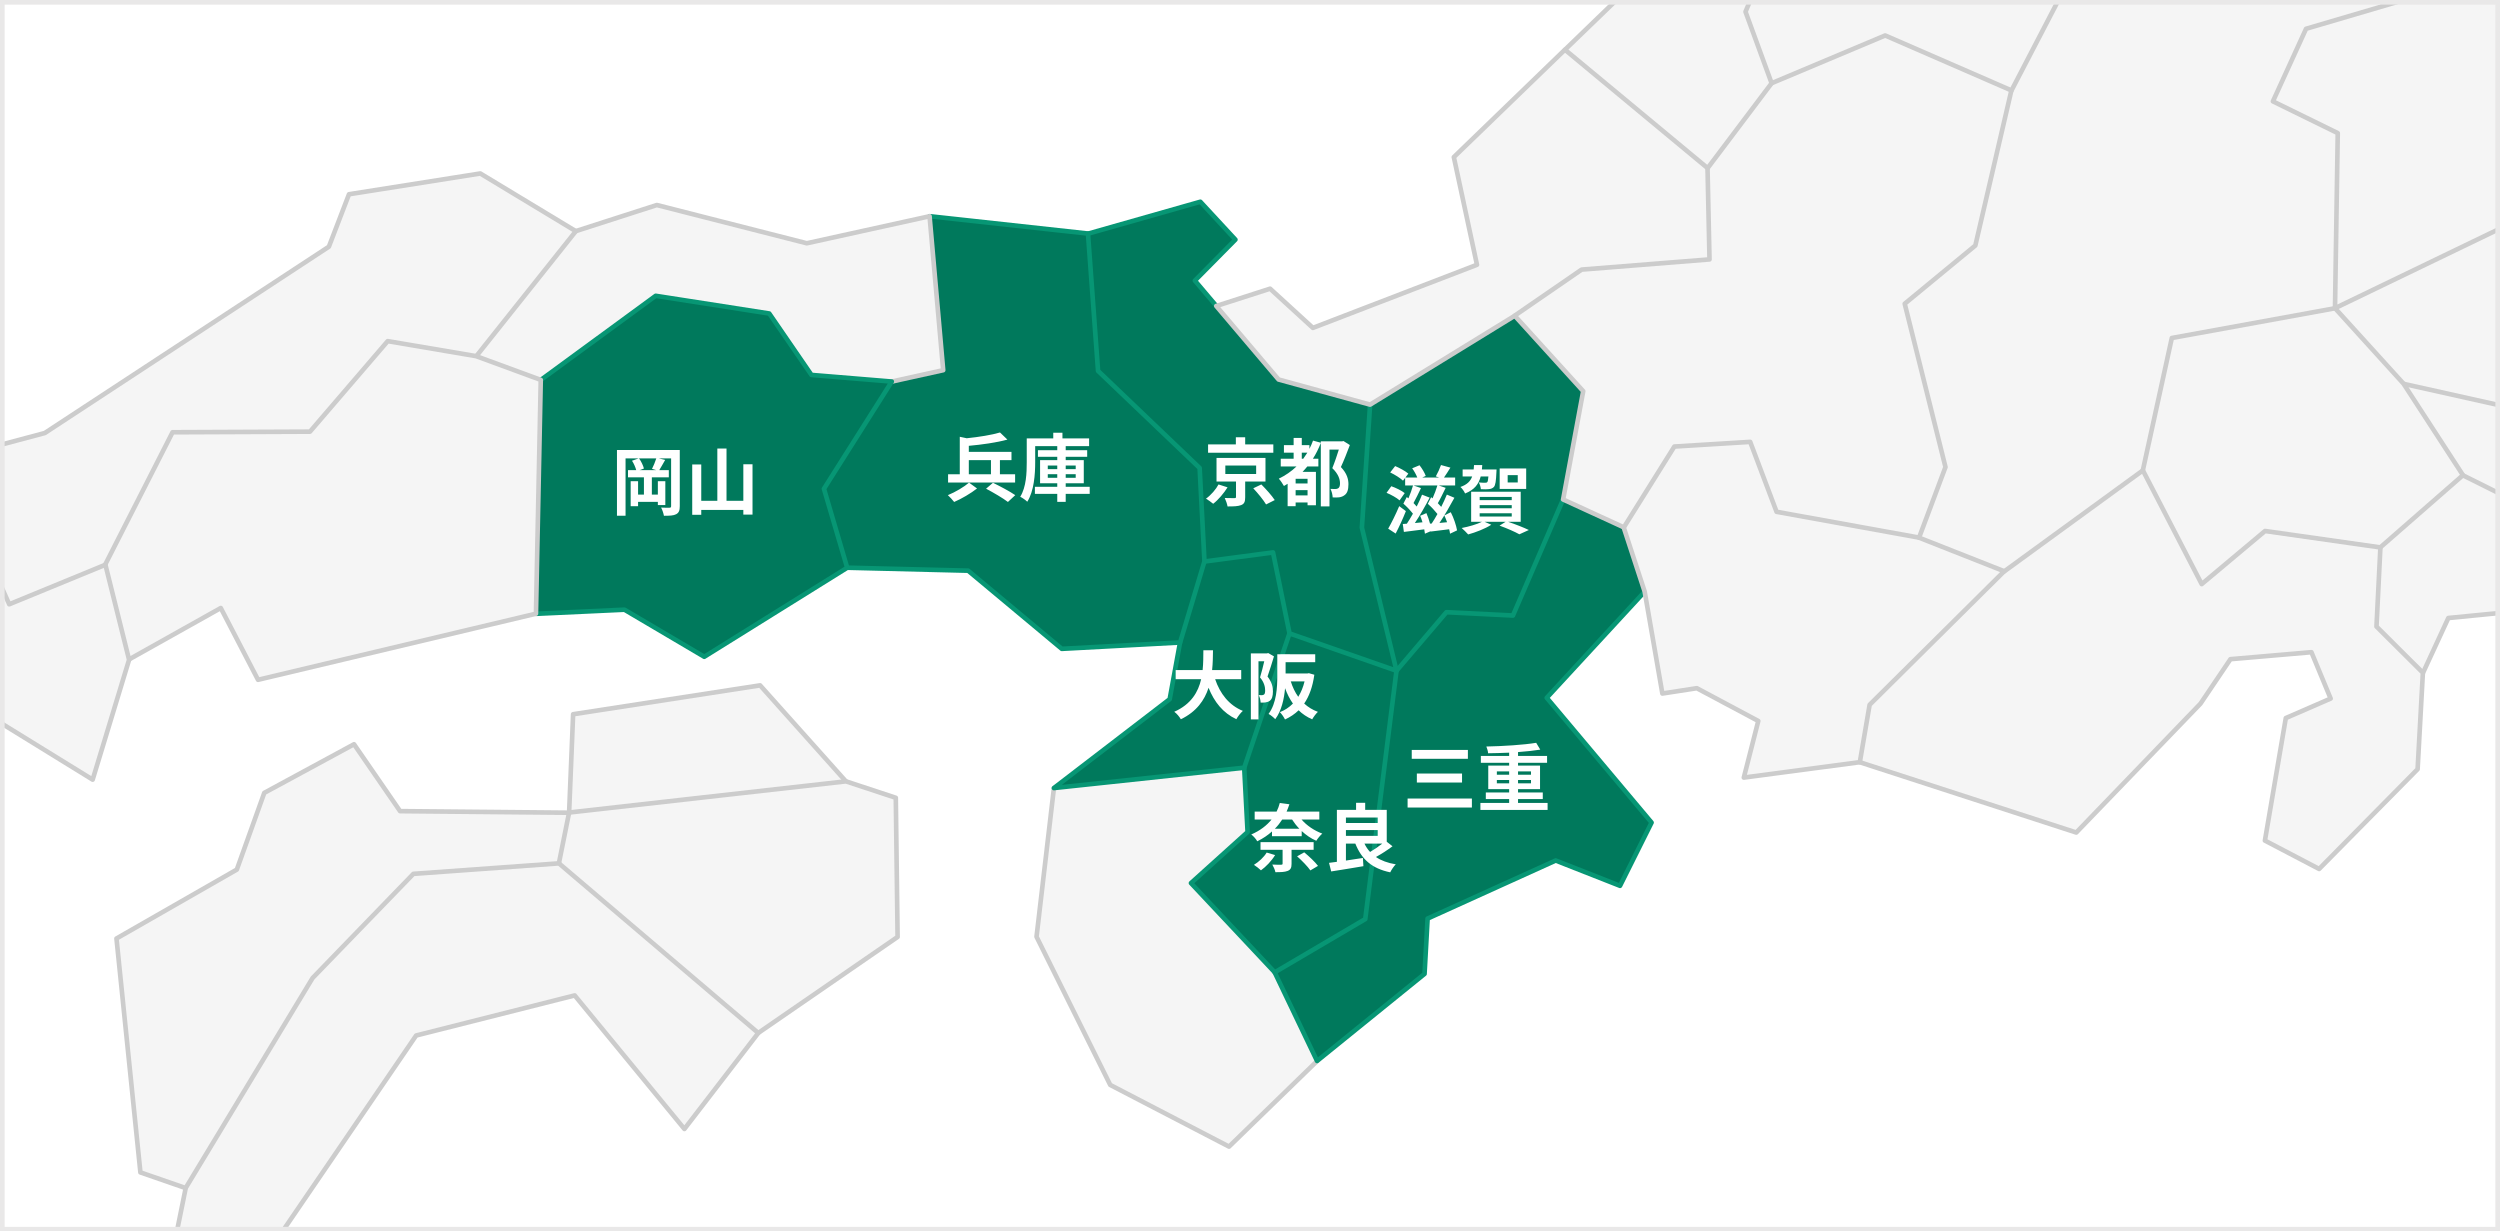 <svg width="540" height="266" viewBox="0 0 540 266" fill="none" xmlns="http://www.w3.org/2000/svg">
<rect x="0" y="0" width="540" height="266" fill="#333333" stroke="none"/>
<g clip-path="url(#clip0_292_534)">
<rect width="540" height="266" fill="white"/>
<path d="M601.516 -150.99L580.944 -107.257L538.847 -90.968L514.162 -53.45L445.715 -32.33L440.156 -11.108L525.647 19.859L556.287 -11.303L593.303 -37.716L605.393 -82.765L614.569 -117.895L601.516 -150.99Z" fill="#F5F5F5" stroke="#CCCCCC" stroke-linejoin="round"/>
<path d="M227.648 170.227L223.89 202.338L239.809 234.344L265.471 247.667L284.493 229.181L274.269 154.808L227.648 170.227Z" fill="#F5F5F5" stroke="#CCCCCC" stroke-linejoin="round"/>
<path d="M275.337 210.034L285.085 160.027L313.678 110.197L337.613 107.889L367.97 104.261L355.256 127.778L334.094 150.726L356.74 177.671L349.923 191.336L336.026 185.872L308.363 198.409L307.702 210.362L284.487 229.17L275.337 210.034Z" fill="#00795C" stroke="#079674" stroke-linejoin="round"/>
<path d="M268.75 165.813L265.268 148.144L287.519 122.942L301.644 144.857L294.896 198.522L275.343 210.023L257.25 190.747L269.479 179.724L268.75 165.813Z" fill="#00795C" stroke="#079674" stroke-linejoin="round"/>
<path d="M278.532 136.805L281.174 108.281L249.8 108.177L254.886 138.793L252.652 151.023L227.647 170.216L268.75 165.823L278.532 136.805Z" fill="#00795C" stroke="#079674" stroke-linejoin="round"/>
<path d="M301.648 144.884L283.129 111.21L295.945 87.38L329.914 51.666L362.653 79.686L337.622 107.904L326.793 132.953L312.429 132.236L301.648 144.884Z" fill="#00795C" stroke="#079674" stroke-linejoin="round"/>
<path d="M301.648 144.885L278.537 136.822L274.971 119.324L260.15 121.288L226.821 92.556L234.99 50.483L259.277 43.578L266.848 51.759L258.093 60.614L262.728 66.083L295.945 87.384L294.165 113.97L301.648 144.885Z" fill="#00795C" stroke="#079674" stroke-linejoin="round"/>
<path d="M262.714 66.098L274.339 62.357L283.586 70.822L319.025 57.193L314.028 33.937L337.986 10.774L386.734 32.213L376.125 66.407L327.145 68.225L295.934 87.398L276.167 81.971L262.714 66.098Z" fill="#F5F5F5" stroke="#CCCCCC" stroke-linejoin="round"/>
<path d="M523.373 145.318L499.555 134.652L510.551 97.924L532.035 102.663L558.397 101.384L575.02 117.55L562.335 145.387L544.275 131.976L528.841 133.491L523.373 145.318Z" fill="#F5F5F5" stroke="#CCCCCC" stroke-linejoin="round"/>
<path d="M587.868 82.493L583.009 46.882L533.966 32.849L490.654 63.157L509.376 92.178L596.193 109.567L587.868 82.493Z" fill="#F5F5F5" stroke="#CCCCCC" stroke-linejoin="round"/>
<path d="M532.012 102.673L512.082 98.246L519.176 82.91L583.962 97.365L595.284 103.05L585.868 110.444L574.996 117.559L552.989 113.131L532.012 102.673Z" fill="#F5F5F5" stroke="#CCCCCC" stroke-linejoin="round"/>
<path d="M504.361 66.571L452.564 61.278L460.39 139.237L514.163 118.224L531.999 102.639L519.163 82.877L504.361 66.571Z" fill="#F5F5F5" stroke="#CCCCCC" stroke-linejoin="round"/>
<path d="M451.897 -14.029L431.357 -6.036L394.154 65.617L407.399 133.731L454.777 130.287L462.855 101.591L469.114 73.008L504.355 66.585L523.572 31.522L514.809 1.311L506.604 -23.352L451.897 -14.029Z" fill="#F5F5F5" stroke="#CCCCCC" stroke-linejoin="round"/>
<path d="M462.863 101.608L432.932 123.409L393.517 140.536L401.745 164.646L448.473 179.826L475.307 151.983L481.771 142.392V142.384L499.267 140.875L503.419 150.89L493.735 155.101L489.22 181.566L500.931 187.694L522.203 166.147L523.343 145.309L513.32 135.333L514.167 118.244L489.251 114.695L475.568 126.165L462.863 101.608Z" fill="#F5F5F5" stroke="#CCCCCC" stroke-linejoin="round"/>
<path d="M401.722 164.63L376.667 167.957L379.788 155.732L366.512 148.651L359.073 149.8L355.245 127.776L350.715 113.907L356.799 82.673L393.183 84.421L414.487 116.123L432.906 123.39L403.839 152.234L401.722 164.63Z" fill="#F5F5F5" stroke="#CCCCCC" stroke-linejoin="round"/>
<path d="M327.169 68.187L341.63 58.233L369.252 56.031L368.825 36.309L370.232 7.638L408.549 -4.742L434.458 19.538L426.671 53.033L411.418 65.609L420.225 100.889L414.52 116.122L383.741 110.548L378.042 95.446L361.66 96.454L350.748 113.906L337.635 107.886L341.974 84.492L327.169 68.187Z" fill="#F5F5F5" stroke="#CCCCCC" stroke-linejoin="round"/>
<path d="M382.67 17.974L397.826 -34.434L405.816 -40.832L411.446 -65.73L424.591 -67.978L432.536 -84.209L384.321 -76.543L378.096 -27.959L338.035 10.74L368.848 36.314L382.67 17.974Z" fill="#F5F5F5" stroke="#CCCCCC" stroke-linejoin="round"/>
<path d="M382.67 17.974L377.028 2.537L389.835 -28.037L397.826 -34.435L405.115 -18.546L422.937 -15.863L428.077 -29.813L445.752 -32.325L451.941 -14.037L434.483 19.537L407.194 7.662L382.67 17.974Z" fill="#F5F5F5" stroke="#CCCCCC" stroke-linejoin="round"/>
<path d="M254.904 138.776L229.346 140.148L209.12 123.268L183.018 122.625L168.465 102.849L200.807 46.705L235.003 50.446L237.18 80.118L259.123 101.082L260.163 121.253L254.904 138.776Z" fill="#00795C" stroke="#079674" stroke-linejoin="round"/>
<path d="M192.264 82.493L169.376 89.602L108.822 95.076L102.845 76.954L100.408 55.519L124.359 49.928L141.877 44.286L174.266 52.547L200.785 46.71L203.731 79.96L192.264 82.493Z" fill="#F5F5F5" stroke="#CCCCCC" stroke-linejoin="round"/>
<path d="M192.619 82.415L175.273 80.986L166.157 67.717L141.632 63.895L116.798 82.083L100.844 108.069L115.765 132.582L134.885 131.694L152.119 141.861L182.994 122.631L177.973 105.575L192.619 82.415Z" fill="#00795C" stroke="#079674" stroke-linejoin="round"/>
<path d="M124.378 49.938L103.743 37.47L75.385 41.96L71.037 53.286L9.671 93.535L-2.975 96.902L-17.3 123.232L5.159 141.376L72.41 111.808L102.862 76.963L124.378 49.938Z" fill="#F5F5F5" stroke="#CCCCCC" stroke-linejoin="round"/>
<path d="M116.804 82.06L102.849 76.93L83.744 73.685L66.954 93.239L37.271 93.367L22.738 121.924L17.77 135.793L27.858 142.443L47.689 131.334L55.734 146.835L115.767 132.559L116.804 82.06Z" fill="#F5F5F5" stroke="#CCCCCC" stroke-linejoin="round"/>
<path d="M22.765 121.986L1.993 130.522L-5.488 113.738L-2.964 96.931L-30.479 114.663L-63.898 112.432L-64.99 149.133L-9.32 150.318L20.013 168.402L27.883 142.505L22.765 121.986Z" fill="#F5F5F5" stroke="#CCCCCC" stroke-linejoin="round"/>
<path d="M164.179 148.038L123.794 154.276L122.929 175.502L159.024 181.419L182.711 168.768L164.179 148.038Z" fill="#F5F5F5" stroke="#CCCCCC" stroke-linejoin="round"/>
<path d="M182.718 168.769L193.493 172.323L193.88 202.38L163.782 223.121L134.159 210.035L112.225 194.139L122.936 175.504L182.718 168.769Z" fill="#F5F5F5" stroke="#CCCCCC" stroke-linejoin="round"/>
<path d="M122.918 175.547L86.418 175.206L76.468 160.76L57.086 171.257L51.152 187.83L25.157 202.718L30.328 253.238L40.097 256.621L120.638 186.883L122.918 175.547Z" fill="#F5F5F5" stroke="#CCCCCC" stroke-linejoin="round"/>
<path d="M40.121 256.581L37.956 267.245L59.529 268.152L89.887 223.67L124.131 215.01L147.832 243.857L163.788 223.126L120.733 186.485L89.294 188.752L67.518 211.252L40.121 256.581Z" fill="#F5F5F5" stroke="#CCCCCC" stroke-linejoin="round"/>
<path d="M504.36 66.57L504.954 28.753L490.95 21.892L498.11 6.217L531.52 -3.62L545.44 -18.492L567.129 -4.12L574.198 61.546L540.819 48.981L504.36 66.57Z" fill="#F5F5F5" stroke="#CCCCCC" stroke-linejoin="round"/>
<path d="M209.264 99.384V102.44H214.048V99.384H209.264ZM219.264 102.44V104.232H204.784V102.44H207.312V94.344L208.816 94.664C211.456 94.392 214.24 93.944 216 93.416L217.6 94.952C215.216 95.608 212.096 96.04 209.264 96.296V97.608H218.48V99.384H215.984V102.44H219.264ZM209.312 104.248L211.04 105.512C209.712 106.552 207.712 107.736 206.096 108.424C205.776 107.992 205.168 107.352 204.736 106.952C206.336 106.312 208.288 105.144 209.312 104.248ZM212.992 105.56L214.48 104.28C215.952 105 218.176 106.168 219.296 106.952L217.712 108.424C216.704 107.64 214.544 106.376 212.992 105.56ZM226.32 103.208H228.368V102.424H226.32V103.208ZM226.32 100.552V101.336H228.368V100.552H226.32ZM232.352 100.552H230.192V101.336H232.352V100.552ZM232.352 103.208V102.424H230.192V103.208H232.352ZM235.376 105.144V106.68H230.192V108.408H228.368V106.68H223.536V105.144H228.368V104.392H224.656V99.384H228.368V98.664H224.192V97.24H228.368V96.36H223.6V99.864C223.6 102.408 223.36 106.088 221.888 108.376C221.568 108.04 220.8 107.496 220.368 107.304C221.68 105.192 221.776 102.136 221.776 99.864V94.696H227.504V93.464H229.488V94.696H235.248V96.36H230.192V97.24H234.832V98.664H230.192V99.384H234.096V104.392H230.192V105.144H235.376Z" fill="white"/>
<path d="M275.04 95.984V97.792H260.944V95.984H266.944V94.448H268.96V95.984H275.04ZM263.2 104.64L265.152 105.264C264.352 106.544 263.168 107.952 262.048 108.816C261.632 108.464 260.928 107.968 260.496 107.712C261.568 106.944 262.672 105.664 263.2 104.64ZM264.672 100.56V102.384H271.328V100.56H264.672ZM273.344 104.016H268.96V107.392C268.96 108.352 268.784 108.832 268.08 109.104C267.376 109.376 266.432 109.392 265.152 109.392C265.056 108.832 264.8 108.096 264.544 107.568C265.36 107.6 266.368 107.616 266.624 107.6C266.912 107.584 266.976 107.536 266.976 107.328V104.016H262.768V98.912H273.344V104.016ZM270.704 105.472L272.448 104.64C273.44 105.632 274.736 107.072 275.344 108.016L273.472 108.96C272.928 108.032 271.712 106.544 270.704 105.472ZM281.184 99.088H281.504C281.808 98.672 282.096 98.24 282.384 97.776H281.184V99.088ZM282.432 104.432V103.424H279.856V104.432H282.432ZM279.856 107.008H282.432V105.872H279.856V107.008ZM290.192 95.264L291.568 96.128C290.992 97.664 290.288 99.472 289.632 100.88C290.992 102.304 291.264 103.568 291.264 104.592C291.264 105.792 291.008 106.576 290.368 106.992C290.08 107.216 289.68 107.36 289.248 107.424C288.88 107.472 288.352 107.472 287.856 107.44C287.84 106.928 287.664 106.112 287.376 105.6C287.76 105.632 288.096 105.632 288.384 105.632C288.624 105.632 288.864 105.584 289.024 105.488C289.328 105.312 289.44 104.928 289.44 104.4C289.44 103.52 289.072 102.352 287.776 101.12C288.256 99.968 288.8 98.352 289.184 97.12H287.168V109.376H285.296V95.68C284.816 96.896 284.256 98.048 283.584 99.088H284.768V100.752H282.384C282.048 101.168 281.712 101.536 281.36 101.92H284.24V109.136H282.432V108.528H279.856V109.344H278.128V104.496C277.856 104.672 277.584 104.832 277.328 104.976C277.12 104.576 276.576 103.776 276.224 103.392C277.648 102.704 278.928 101.824 280.048 100.752H276.64V99.088H279.424V97.776H277.328V96.144H279.424V94.592H281.184V96.144H282.832V96.96C283.136 96.4 283.376 95.792 283.616 95.168L285.296 95.632V95.328H289.904L290.192 95.264Z" fill="white"/>
<path d="M268.104 146.704H262.472C263.528 149.824 265.464 152.336 268.456 153.552C267.976 153.952 267.352 154.8 267.048 155.344C264.152 153.984 262.296 151.648 261.048 148.56C260.184 151.232 258.456 153.728 255.064 155.36C254.76 154.832 254.2 154.144 253.64 153.744C257.304 152.112 258.824 149.456 259.448 146.704H253.944V144.736H259.768C259.928 143.232 259.912 141.776 259.928 140.464H262.008C261.992 141.776 261.976 143.248 261.816 144.736H268.104V146.704ZM273.928 141.056L275.176 141.776C274.76 143.136 274.232 144.88 273.784 146.128C274.744 147.344 274.952 148.416 274.952 149.344C274.952 150.368 274.744 151.04 274.248 151.392C273.992 151.568 273.688 151.664 273.32 151.728C273.048 151.76 272.664 151.776 272.296 151.76C272.28 151.312 272.136 150.592 271.88 150.144C272.168 150.16 272.376 150.16 272.584 150.16C272.76 150.144 272.904 150.112 273.032 150.016C273.208 149.888 273.272 149.568 273.272 149.12C273.272 148.384 273.064 147.392 272.168 146.32C272.488 145.312 272.824 143.92 273.08 142.832H271.832V155.392H270.184V141.136H273.656L273.928 141.056ZM281.784 147.184H278.808C279.192 148.4 279.72 149.536 280.424 150.512C281.016 149.552 281.48 148.448 281.784 147.184ZM282.712 145.408L283.896 145.744C283.528 148.352 282.792 150.384 281.704 151.968C282.536 152.736 283.528 153.344 284.664 153.76C284.248 154.144 283.704 154.88 283.432 155.376C282.296 154.88 281.32 154.224 280.504 153.424C279.656 154.24 278.68 154.896 277.56 155.408C277.336 154.928 276.84 154.208 276.456 153.824C277.528 153.408 278.472 152.784 279.272 151.968C278.584 151.008 278.024 149.888 277.576 148.656C277.368 150.976 276.808 153.552 275.448 155.344C275.16 155.008 274.408 154.4 274.008 154.208C275.752 151.872 275.896 148.448 275.896 145.984V141.328H276.616V141.312H277.48H277.688L284.088 141.328V143.04H277.688V145.472H282.392L282.712 145.408Z" fill="white"/>
<path d="M273.6 184.152L275.424 184.696C274.656 185.96 273.44 187.224 272.368 187.992C272.016 187.656 271.296 187.08 270.848 186.808C271.92 186.152 273.008 185.144 273.6 184.152ZM283.744 183.56H278.976V186.584C278.976 187.448 278.768 187.864 278.128 188.12C277.472 188.376 276.624 188.392 275.488 188.392C275.392 187.88 275.088 187.208 274.816 186.744C275.568 186.792 276.48 186.792 276.72 186.776C276.976 186.776 277.04 186.712 277.04 186.52V183.56H272.272V181.896H283.744V183.56ZM280.176 184.968L281.712 184.104C282.736 184.952 284.064 186.184 284.688 187.032L283.04 188.008C282.48 187.192 281.216 185.88 280.176 184.968ZM279.088 177.016H276.96C276.512 177.704 276 178.376 275.376 179H280.656C280.064 178.392 279.536 177.72 279.088 177.016ZM284.976 177.016H281.136C282.24 178.312 283.904 179.432 285.616 180.056C285.184 180.424 284.592 181.144 284.32 181.608C283.184 181.128 282.112 180.376 281.168 179.512V180.616H274.752V179.592C273.872 180.392 272.816 181.112 271.568 181.72C271.328 181.256 270.704 180.552 270.272 180.248C272.224 179.4 273.632 178.28 274.656 177.016H271.008V175.304H275.744C276.048 174.696 276.272 174.072 276.432 173.448L278.512 173.72C278.336 174.264 278.128 174.776 277.904 175.304H284.976V177.016ZM298.576 182.216H294.72C295.04 182.888 295.44 183.496 295.936 184.024C296.8 183.512 297.776 182.856 298.576 182.216ZM290.72 179.288V180.552H297.584V179.288H290.72ZM297.584 176.584H290.72V177.768H297.584V176.584ZM299.536 181.816L300.784 182.792C299.696 183.624 298.368 184.472 297.2 185.112C298.32 185.88 299.744 186.408 301.488 186.696C301.072 187.096 300.544 187.896 300.288 188.424C296.304 187.592 294.096 185.592 292.752 182.216H290.72V185.88C291.904 185.72 293.168 185.528 294.384 185.32L294.496 187.096C292.064 187.528 289.456 187.912 287.536 188.232L287.072 186.376C287.584 186.312 288.144 186.248 288.768 186.152V174.936H292.912V173.4H294.88V174.936H299.536V181.816Z" fill="white"/>
<path d="M304.936 161.984H317.064V163.904H304.936V161.984ZM306.04 167.088H315.8V169.024H306.04V167.088ZM304.04 172.48H317.928V174.432H304.04V172.48ZM323.32 169.2H325.976V168.48H323.32V169.2ZM323.32 166.624V167.344H325.976V166.624H323.32ZM330.696 166.624H327.896V167.344H330.696V166.624ZM330.696 169.2V168.48H327.896V169.2H330.696ZM327.896 173.44H334.28V174.944H319.768V173.44H325.976V172.592H320.936V171.168H325.976V170.448H321.464V165.376H325.976V164.768H319.864V163.28H325.976V162.576C324.44 162.64 322.872 162.688 321.432 162.704C321.416 162.272 321.208 161.632 321.048 161.248C324.776 161.168 329.112 160.896 331.816 160.448L332.696 161.92C331.304 162.144 329.64 162.32 327.896 162.448V163.28H334.168V164.768H327.896V165.376H332.648V170.448H327.896V171.168H333.24V172.592H327.896V173.44Z" fill="white"/>
<path d="M302.232 109.328L303.672 110.4C303.032 112.016 302.232 113.776 301.464 115.248L299.848 114.192C300.52 113.024 301.48 111.104 302.232 109.328ZM303.416 106.512L302.312 108.08C301.736 107.552 300.472 106.848 299.496 106.448L300.52 105.024C301.496 105.36 302.776 105.984 303.416 106.512ZM307.16 106.848L308.808 107.488C307.88 109.264 306.68 111.392 305.608 112.976C306.136 112.928 306.696 112.88 307.256 112.816C307.112 112.32 306.936 111.84 306.76 111.408L308.104 110.832C308.408 111.52 308.68 112.336 308.888 113.104L309.24 113.088C309.64 112.496 310.072 111.776 310.488 111.024C309.944 110.336 309.16 109.472 308.408 108.832L309.128 107.392L309.432 107.648C309.832 106.752 310.232 105.696 310.472 104.864H305.32L306.936 105.424C306.408 106.512 305.832 107.744 305.32 108.656C305.576 108.912 305.8 109.168 306.008 109.408C306.456 108.528 306.856 107.632 307.16 106.848ZM314.728 114.56L313.208 115.28C313.176 114.992 313.112 114.672 313.016 114.32C311.608 114.512 310.2 114.672 309.016 114.816L309 114.752L307.784 115.28C307.752 114.992 307.704 114.672 307.64 114.336C306.072 114.544 304.52 114.736 303.24 114.896L303 113.184C303.272 113.168 303.56 113.152 303.88 113.12C304.296 112.496 304.744 111.76 305.192 110.96C304.648 110.256 303.848 109.408 303.128 108.784L303.864 107.36C303.976 107.456 304.088 107.552 304.216 107.648C304.6 106.752 304.984 105.696 305.208 104.864H303.512V103.216L303.048 103.824C302.488 103.28 301.272 102.512 300.28 102.048L301.352 100.672C302.312 101.072 303.576 101.76 304.2 102.304L303.56 103.152H306.136C305.896 102.528 305.464 101.744 305.032 101.152L306.616 100.496C307.176 101.2 307.736 102.144 307.96 102.8L307.192 103.152H310.872L310.136 102.896C310.536 102.192 311 101.184 311.256 100.448L313.288 101.008C312.808 101.792 312.312 102.56 311.896 103.152H314.312V104.864H310.776L312.264 105.376C311.704 106.512 311.112 107.776 310.568 108.688C310.84 108.96 311.096 109.232 311.304 109.488C311.768 108.56 312.2 107.632 312.52 106.832L314.152 107.52C313.208 109.264 312.008 111.376 310.92 112.96C311.448 112.912 312.008 112.864 312.568 112.8C312.392 112.288 312.184 111.776 311.976 111.328L313.368 110.64C314.008 111.872 314.536 113.472 314.728 114.56ZM327.832 104.208V102.624H325.656V104.208H327.832ZM329.656 101.184V105.616H323.928V101.184H329.656ZM321.496 102.912H319.832C319.4 104.56 318.504 105.792 316.456 106.592C316.28 106.144 315.816 105.504 315.448 105.184C316.92 104.672 317.624 103.92 317.992 102.912H315.928V101.408H318.312C318.344 101.104 318.376 100.784 318.392 100.448H320.168C320.152 100.784 320.12 101.104 320.088 101.408H323.256C323.256 101.408 323.24 101.808 323.224 102.016C323.144 103.904 323.016 104.8 322.68 105.184C322.392 105.472 322.072 105.6 321.624 105.648C321.256 105.696 320.584 105.712 319.864 105.664C319.832 105.216 319.656 104.608 319.416 104.208C320.008 104.272 320.552 104.272 320.776 104.272C321 104.272 321.128 104.256 321.256 104.128C321.368 104 321.432 103.664 321.496 102.912ZM319.608 110.864V111.568H326.536V110.864H319.608ZM319.608 109.104V109.792H326.536V109.104H319.608ZM319.608 107.344V108.032H326.536V107.344H319.608ZM328.472 112.704H325.736C327.352 113.248 329.16 113.968 330.232 114.48L328.184 115.408C327.24 114.88 325.544 114.128 323.896 113.536L325.224 112.704H320.664L322.12 113.344C320.792 114.208 318.744 114.992 317.128 115.44C316.792 115.072 316.12 114.384 315.72 114.048C317.272 113.76 319.016 113.248 320.12 112.704H317.768V106.208H328.472V112.704Z" fill="white"/>
<path d="M141.76 101.552L140.832 101.28C141.152 100.656 141.536 99.728 141.76 99.008H138.032C138.512 99.664 138.928 100.576 139.088 101.2L138.144 101.552H141.76ZM146.832 97.2V109.328C146.832 110.272 146.64 110.752 146.048 111.072C145.488 111.376 144.656 111.408 143.408 111.408C143.328 110.912 143.056 110.112 142.8 109.632C143.536 109.68 144.352 109.68 144.608 109.664C144.864 109.664 144.96 109.584 144.96 109.312V99.008H142.272L143.68 99.344C143.232 100.128 142.768 100.96 142.4 101.552H144.464V103.104H140.8V106.832H142.096V103.936H143.712V109.088H142.096V108.4H137.824V109.344H136.224V103.936H137.824V106.832H139.088V103.104H135.648V101.552H137.424C137.264 100.944 136.912 100.112 136.512 99.52L137.968 99.008H135.12V111.392H133.264V97.2H146.832ZM160.56 100.288H162.544V111.152H160.56V110.144H151.472V111.2H149.52V100.32H151.472V108.176H154.944V96.88H156.928V108.176H160.56V100.288Z" fill="white"/>
</g>
<rect x="0.5" y="0.5" width="539" height="265" stroke="#E9E8E8"/>
<defs>
<clipPath id="clip0_292_534">
<rect width="540" height="266" fill="white"/>
</clipPath>
</defs>
</svg>
